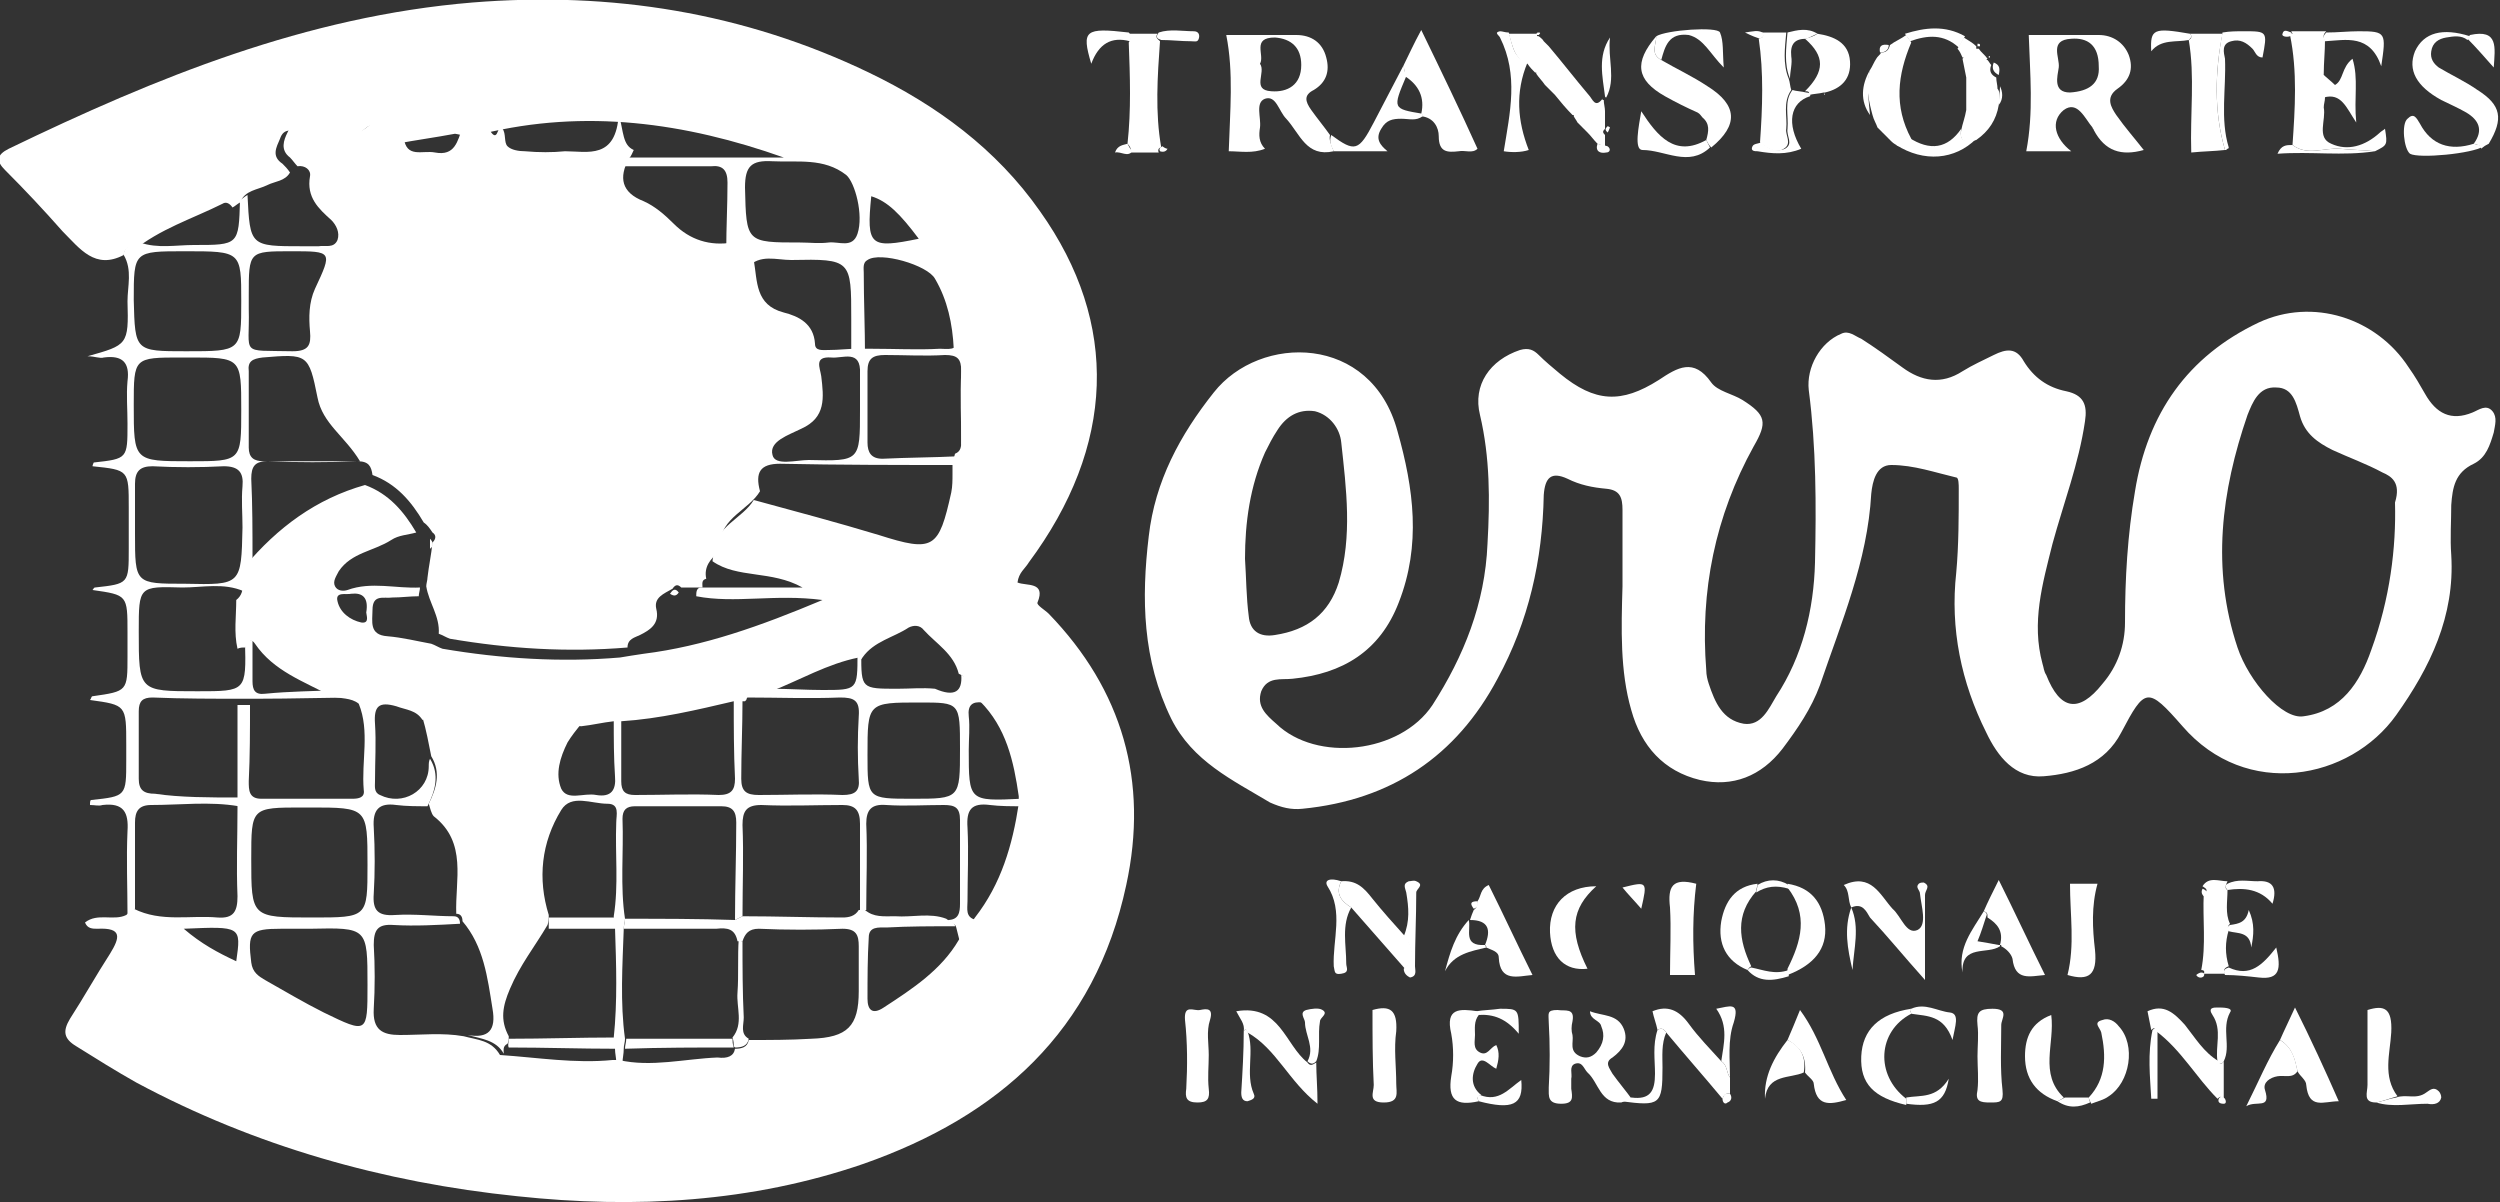 <svg xmlns="http://www.w3.org/2000/svg" xmlns:xlink="http://www.w3.org/1999/xlink" version="1.1" id="Capa_1" x="0px" y="0px" viewBox="0 0 200 96.2" style="enable-background:new 0 0 200 96.2;" xml:space="preserve"><rect x="0" y="0" width="200" height="96.2" fill="#333333" stroke="none"/> <style type="text/css"> .st0{fill:#FFFFFF;} </style> <g> <path class="st0" d="M9.9,20.4c-2.3,1.2-3.5-0.5-4.9-1.9c-1.5-1.7-3-3.3-4.6-4.9c-0.7-0.7-0.7-1.2,0.3-1.7 C12.5,6.2,24.5,1.3,37.8,0.2C48.9-0.7,59.5,1,69.5,5.8c5.4,2.6,10.2,6.1,13.7,11.1c6.4,9,6,18.8-0.9,28.1c-0.3,0.5-0.8,0.8-0.9,1.6 c0.7,0.3,2.3-0.1,1.6,1.6c-0.1,0.2,0.6,0.6,0.9,0.9c5.9,6.1,8,13.4,6.2,21.7c-2.5,11.7-10.2,18.5-21,22.3c-9,3.1-18.3,3.6-27.7,2.6 c-10.7-1.1-21-4-30.5-9.1c-1.6-0.9-3.2-1.9-4.8-2.9c-1-0.6-1.1-1.2-0.5-2.2c1.1-1.7,2.1-3.5,3.2-5.2c0.8-1.3,1-2.1-1-2 c-0.4,0-0.8,0-1-0.5c1-0.8,2.3-0.1,3.3-0.6c0.2-0.2,0.4-0.3,0.6-0.5c2.2,1.1,4.5,0.5,6.7,0.7c1.3,0.1,1.6-0.5,1.6-1.7 c-0.1-2.4,0-4.7,0-7.1c0-0.2,0-0.5,0-0.7c0-2.5,0-5,0-7.5c0.3,0,0.7,0,1,0c0,2,0,4.1-0.1,6.1c0,0.7,0,1.4,1,1.4c2.4,0,4.8,0,7.3,0 c0.5,0,1-0.1,0.9-0.7c-0.2-2.3,0.5-4.7-0.4-6.9c-0.6-0.5-1.5-0.4-2.2-0.6c-2.2-1.2-4.6-2-6.1-4.2c-0.4-0.6-0.6,0.1-0.8,0.3 c-0.2,0-0.4,0-0.6,0.1c-0.3-1.3-0.1-2.6-0.1-3.9c0.9-0.7,0.3-1.8,0.7-2.7c2.6-3.1,5.7-5.4,9.6-6.5c1.9,0.7,3.1,2.1,4.1,3.8 c-0.7,0.2-1.4,0.2-2,0.6c-1.4,0.9-3.2,1-4.2,2.5c-0.2,0.4-0.5,0.8-0.3,1.2c0.2,0.4,0.7,0.4,1,0.3c1.9-0.7,3.9-0.1,5.8-0.2 c0,0.2-0.1,0.5-0.1,0.7c-0.7,0-1.4,0.1-2.1,0.1c-0.7,0.1-1.6-0.3-1.6,1c0,0.9-0.3,2,1.2,2.1c1.2,0.1,2.4,0.4,3.5,0.6 c0.3,0.1,0.6,0.3,0.9,0.4c4.7,0.8,9.5,1.1,14.2,0.7c0.6-0.1,1.2-0.2,1.9-0.3c4.8-0.6,9.3-2.2,14.3-4.3c-3.8-0.5-7,0.3-10.1-0.3 c0-0.3,0-0.6,0.3-0.7c2.6,0,5.2,0,8.2,0c-2.5-1.4-5.2-0.7-7.2-2.1c0-0.2,0.1-0.5,0.1-0.7c0.1-2.1,2.3-2.7,3.2-4.2 c3.3,0.9,6.7,1.8,10,2.8c4.4,1.4,4.8,1.1,5.8-3.4c0.1-0.5,0.1-1,0.1-1.5c0-0.2,0-0.5,0-0.7c0.1-0.3,0.1-0.6,0.2-0.9 c0.5-0.2,0.5-0.6,0.5-1.1c0-2.1,0-4.2,0-6.2c0-0.5,0-0.9-0.6-1.1c-0.1-2-0.5-3.9-1.5-5.6c-0.6-1.1-4.4-2.2-5.4-1.5 c-0.4,0.2-0.3,0.7-0.3,1c0,2.2,0.1,4.5,0.1,6.7c-0.4,0-0.7,0-1.1,0c0-1,0-2,0-3c0-4.7,0-4.8-4.8-4.7c-1.2,0-2.5-0.5-3.5,0.6 c-1.2,0.3-0.6-1.6-1.7-1.4c0-1.8,0.1-3.6,0.1-5.4c0-1-0.4-1.4-1.3-1.3c-2.4,0-4.7,0-7.1,0c0.1-0.2,0.2-0.5,0.4-0.7 c4.2,0,8.3,0,12.5,0c-7.9-2.8-15.9-3.9-24.1-1.9c-0.7,0.5-1.5,0.1-2.2,0c-1.6,0.3-3.1,0.5-4.7,0.8c-0.8-0.5-1.2-2.3-2.5-1.2 c-1.7,1.5-3.3,1.2-5.1,0.4c-0.7-0.3-1.4-0.5-1.7,0.4c-0.3,0.7-0.7,1.4,0.2,2c0.2,0.2,0.4,0.4,0.6,0.7c-0.4,0.7-1.2,0.7-1.8,1 c-0.8,0.4-1.8,0.4-2.2,1.4c-0.2,0.1-0.4,0.3-0.6,0.4c-0.2-0.3-0.5-0.5-0.8-0.3c-2.4,1.2-5,2-7.2,3.8C10.7,19.6,10,19.6,9.9,20.4z M58.8,83.9c0.5,0,1-0.1,1.1-0.7c1.7,0,3.3,0,5-0.1c2.9-0.1,3.8-1,3.8-3.8c0-1.2,0-2.4,0-3.6c0-0.9-0.2-1.4-1.3-1.4 c-2.2,0.1-4.5,0.1-6.7,0c-0.8,0-1.1,0.4-1.3,1c-0.1,0-0.3,0-0.4,0c-0.2-1-0.8-1.1-1.7-1c-2.5,0-4.9,0-7.4,0c0-0.3,0.1-0.5,0.1-0.8 c2.9,0,5.9,0,8.8,0.1c0.2-0.1,0.4-0.2,0.6-0.3c2.7,0,5.4,0.1,8,0.1c0.5,0,1-0.1,1.3-0.6c0.2,0,0.4,0,0.5,0c0.7,0.6,1.5,0.5,2.4,0.5 c1.4,0.1,2.8-0.3,4.1,0.2c0.2,0.2,0.7,0.2,0.7,0.6c-1.8,0-3.7,0-5.5,0.1c-0.6,0-1.4-0.1-1.4,0.8c-0.1,1.6-0.1,3.3-0.1,4.9 c0,0.9,0.4,1.3,1.3,0.7c2.3-1.5,4.6-3,6-5.4c0.4-0.6,0.9-1.2,1.3-1.8c2.1-2.7,3-5.8,3.5-9.1c0-0.2,0-0.4,0-0.6 c-0.4-2.8-1-5.5-3.1-7.6c-0.8-0.5-0.7-1.8-1.7-2.2c-0.4-1.6-1.8-2.4-2.8-3.5c-0.3-0.4-0.8-0.4-1.2-0.2c-1.2,0.8-2.8,1.1-3.7,2.4 c-0.1,0.2-0.2,0.2-0.3,0c-2.5,0.5-4.7,1.8-7,2.7c-0.6,0.5-1.7-0.4-2,0.7l-0.1,0.1h-0.2c-0.2,0-0.5,0-0.7,0c-3,0.7-5.9,1.4-9,1.6 c-0.2,0-0.4,0-0.6,0c-0.9,0.1-1.7,0.3-2.6,0.4c-3.6-0.3-7.3-0.6-10.9-0.9c-0.6-0.1-1.3-0.1-1.8,0.4c-0.5-0.8-1.3-0.8-2.1-1.1 c-1.4-0.4-1.8,0-1.7,1.4c0.1,1.5,0,3,0,4.6c0,0.4-0.1,0.9,0.4,1.1c1.8,0.9,3.9-0.3,3.9-2.3c0-0.2,0-0.4,0.1-0.6 c0.8,1.3,0.4,2.6-0.2,3.8c-0.8,0-1.7,0-2.5-0.1c-1.4-0.2-1.9,0.4-1.8,1.8c0.1,1.8,0.1,3.6,0,5.3c-0.1,1.3,0.3,1.8,1.7,1.7 c1.6-0.1,3.2,0.1,4.7,0.1c0.4,0,0.5,0.3,0.5,0.6C35,74,33.2,74.1,31.5,74c-1.3-0.1-1.6,0.4-1.6,1.6c0.1,1.7,0.1,3.4,0,5.1 c-0.1,1.7,0.7,2.1,2.1,2.1c1.7,0,3.4-0.2,5.1,0.1c1.1,0.3,2.2,0.3,2.9,1.5c3,0.2,6,0.7,9,0.4c0.2,0,0.3,0,0.5,0 c2.6,0.6,5.3-0.1,7.9-0.2C58.2,84.7,58.7,84.5,58.8,83.9z M24.8,64.6c-0.2,0-0.4,0-0.6,0c-4.1,0-4.1,0-4.1,4.1c0,4.7,0,4.7,4.9,4.7 c4.4,0,4.4,0,4.4-4.2C29.4,64.6,29.4,64.6,24.8,64.6z M24.8,74.3c-0.8,0-1.5,0-2.3,0c-2.5,0-2.7,0.3-2.4,2.7 c0.1,0.8,0.6,1.1,1.1,1.4c1.6,0.9,3.1,1.8,4.7,2.6c3.5,1.7,3.5,1.7,3.5-2.2C29.4,74.2,29.4,74.2,24.8,74.3z M64,19.4 c0.8,0,1.5,0.1,2.3,0s1.9,0.5,2.3-0.7c0.5-1.5-0.2-4.1-0.9-4.7c-1.8-1.4-3.9-1-5.9-1.1c-1.7-0.1-2.2,0.4-2.2,2.1 C59.7,19.4,59.7,19.4,64,19.4z M73.5,19.1c-1.5-2-2.5-3-3.8-3.4C69.3,19.7,69.6,19.9,73.5,19.1z M14.7,74.3 c1.4,1.2,2.7,1.9,4.2,2.6C19.3,74.1,19.3,74.1,14.7,74.3z M29.3,49c0.2-1.2-0.3-1.6-1.2-1.5c-0.4,0.1-1.3-0.2-1.1,0.6 c0.2,0.9,1,1.5,1.9,1.7C29.6,49.9,29.3,49.2,29.3,49z"></path> <path class="st0" d="M129.8,46.9c0-2,0-4.1,0-6.1c0-1-0.2-1.6-1.3-1.7c-1.1-0.1-2.1-0.3-3.1-0.8c-1.3-0.6-1.8-0.1-1.9,1.3 c-0.1,5.2-1.2,10.1-3.7,14.7c-3.3,6.2-8.5,9.7-15.6,10.4c-0.9,0.1-1.7-0.1-2.6-0.5c-3-1.8-6.2-3.3-7.9-6.7 c-2.3-4.7-2.4-9.6-1.8-14.6c0.5-4.4,2.5-8.1,5.2-11.5c3.7-4.7,12.6-4.7,14.7,3.1c1.3,4.6,1.9,9.1,0.1,13.7 c-1.5,3.9-4.5,5.7-8.5,6.1c-0.9,0.1-2-0.2-2.5,1c-0.4,1.2,0.4,1.9,1.2,2.6c3.2,3.1,9.9,2.4,12.5-1.5c2.5-3.9,4.2-8.1,4.4-12.9 c0.2-3.5,0.2-6.9-0.6-10.3c-0.6-2.4,0.8-4.4,3.2-5.2c0.7-0.2,1.1,0,1.5,0.4c0.5,0.5,1.1,1,1.7,1.5c2.8,2.3,4.9,2.4,7.9,0.5 c1.5-1,2.8-1.8,4.2,0.2c0.5,0.7,1.7,0.9,2.5,1.4c1.9,1.2,2,1.8,0.9,3.7c-3.1,5.6-4.3,11.6-3.8,17.9c0,0.4,0.1,0.8,0.2,1.1 c0.5,1.5,1.1,2.9,2.8,3.2c1.4,0.2,2-1.2,2.6-2.2c2.1-3.2,3-6.9,3.1-10.7c0.1-4.6,0.1-9.2-0.5-13.8c-0.2-1.8,0.9-3.8,2.6-4.5 c0.6-0.3,1.1,0.2,1.6,0.4c1.1,0.7,2.2,1.5,3.3,2.3c1.5,1.1,3.1,1.4,4.8,0.3c0.8-0.5,1.7-0.9,2.5-1.3c1-0.5,1.8-0.6,2.4,0.5 c0.8,1.3,1.9,2.1,3.4,2.4c1.4,0.3,1.7,1.1,1.5,2.4c-0.5,3.4-1.7,6.5-2.6,9.8c-0.8,3.2-1.7,6.3-0.8,9.6c0.1,0.3,0.1,0.6,0.3,0.9 c1.1,2.8,2.6,3.1,4.5,0.7c1.2-1.4,1.8-3.1,1.8-4.9c0-3.5,0.2-7,0.8-10.5c1-6.2,4.2-10.8,9.9-13.5c4.3-2,9.4-0.4,12,3.6 c0.5,0.7,0.9,1.4,1.3,2.1c0.9,1.6,2.1,2.2,3.8,1.5c0.5-0.2,1.1-0.7,1.6-0.1c0.4,0.5,0.2,1.1,0.1,1.7c-0.3,1-0.6,2-1.6,2.5 c-1.5,0.7-1.7,1.9-1.8,3.3c0,1.3-0.1,2.7,0,4c0.3,4.9-1.7,9-4.4,12.8c-3.7,5.2-12,6.8-17.1,0.9c-2.8-3.2-3-3.1-4.9,0.5 c-1.3,2.5-3.7,3.3-6.2,3.5c-2.3,0.2-3.7-1.6-4.6-3.5c-2-4-2.9-8.3-2.4-12.8c0.2-2.2,0.2-4.5,0.2-6.7c0-0.3,0-0.9-0.2-0.9 c-1.7-0.4-3.4-1-5.2-1c-1.2,0-1.5,1.3-1.6,2.3c-0.3,5.4-2.4,10.3-4.1,15.3c-0.7,1.9-1.8,3.5-3,5.1c-1.7,2.2-4,3.1-6.6,2.5 c-2.9-0.7-4.7-2.7-5.5-5.6C129.6,53.7,129.7,50.3,129.8,46.9z M191.6,40.2c0.5-1.6-0.3-2.1-1-2.4c-1.3-0.7-2.7-1.2-4-1.8 c-1.2-0.6-2.2-1.3-2.6-2.7c-0.3-1.1-0.6-2.3-1.9-2.3c-1.4-0.1-1.9,1.2-2.3,2.2c-2.1,6.1-2.9,12.3-0.8,18.6c0.9,2.7,3.6,5.8,5.3,5.5 c3-0.4,4.5-2.7,5.4-5.3C191.2,47.9,191.7,43.8,191.6,40.2z M99.6,44.7c0.1,1.5,0.1,3.1,0.3,4.6c0.1,1.2,0.9,1.7,2.1,1.5 c2.6-0.4,4.3-1.7,5.1-4.2c1.1-3.7,0.6-7.5,0.2-11.2c-0.1-1.1-0.9-2.2-2.1-2.5c-1.3-0.2-2.3,0.4-3,1.5c-0.4,0.6-0.7,1.2-1,1.8 C100,38.9,99.6,41.8,99.6,44.7z"></path> <path class="st0" d="M19.1,63.8c0,0.2,0,0.5,0,0.7c-2.3-0.4-4.7-0.1-7-0.1c-1,0-1.3,0.5-1.3,1.4c0,2.3,0,4.6,0,6.9 c-0.2,0.2-0.4,0.3-0.6,0.5c0-2.2-0.1-4.5,0-6.7c0.1-1.5-0.3-2.3-2-2.1c-0.3,0.1-0.6,0-1,0c0-0.2,0-0.4,0.1-0.4 c2.8-0.3,2.8-0.3,2.8-3.2c0-0.4,0-0.8,0-1.2c0-3.2,0-3.2-2.9-3.6c0.1-0.1,0.1-0.3,0.2-0.3c2.8-0.4,2.8-0.4,2.8-3.2 c0-0.6,0-1.3,0-1.9c0-3,0-3-2.8-3.4C7.5,47.1,7.5,47,7.6,47c2.7-0.3,2.7-0.3,2.7-3.1c0-1.1,0-2.2,0-3.3c0-3,0-3-2.9-3.3 c0-0.1,0.1-0.3,0.1-0.3c2.7-0.3,2.7-0.3,2.7-3.1c0-1.2-0.1-2.3,0-3.4c0.2-1.5-0.4-2.1-1.9-1.9C8,28.7,7.6,28.5,7,28.5 c3.2-0.9,3.3-0.9,3.2-4.4c0-1.2,0.4-2.5-0.3-3.7c0-0.8,0.7-0.8,1.3-1c1.4,0.5,2.9,0.2,4.3,0.2c3.6,0,3.6,0,3.7-3.6 c0.2-0.1,0.4-0.3,0.6-0.4c0.2,4.1,0.2,4.1,4.4,4.1c0.4,0,0.9,0,1.3,0c0.5-0.1,1.2,0.2,1.5-0.5c0.2-0.6-0.1-1.2-0.5-1.6 c-1-0.9-2-1.8-1.7-3.5c0.1-0.5-0.4-0.9-1-0.8c-0.2-0.2-0.4-0.5-0.6-0.7c-0.8-0.6-0.5-1.4-0.2-2c0.4-0.9,1-0.8,1.7-0.4 c1.8,0.9,3.4,1.2,5.1-0.4c1.3-1.1,1.7,0.7,2.5,1.2c0.2,1.7,1.5,1,2.5,1.2c1.6,0.3,1.8-0.9,2.2-2c0.7,0.1,1.5,0.5,2.2,0 c0,0.1,0,0.3,0.1,0.4c0.6,0.8,0.5-0.9,0.9-0.3c0.3,0.4,0.1,1.1,0.4,1.4c0.3,0.3,0.9,0.4,1.4,0.4c1.1,0.1,2.2,0.1,3.2,0 c1.8,0,4.1,0.7,4.3-3c0.4,1.5,0.3,2.5,1.2,2.9c-0.1,0.2-0.2,0.5-0.4,0.7c-0.8,1.5-0.6,2.7,1.2,3.4c0.9,0.4,1.7,1.1,2.4,1.8 c1.3,1.3,2.9,1.8,4.7,1.5c1.1-0.2,0.6,1.7,1.7,1.4c0.3,1.7,0.1,3.6,2.4,4.2c1.2,0.3,2.4,0.9,2.5,2.5c0,0.6,0.6,0.5,1.1,0.5 c0.8,0,1.5-0.1,2.3-0.1c0.4,0,0.7,0,1.1,0c1.9,0,3.7,0.1,5.5,0c0.6,0,1.3,0.2,1.6-0.7c0.5,0.2,0.6,0.6,0.6,1.1c0,2.1,0,4.2,0,6.2 c0,0.5,0,0.9-0.5,1.1c0-2-0.1-3.9,0-5.9c0-1-0.3-1.3-1.3-1.3c-1.6,0.1-3.2,0-4.8,0c-1,0-1.4,0.3-1.4,1.3c0,1.9,0,3.8,0,5.7 c0,0.8,0.3,1.3,1.2,1.3c2-0.1,4.1-0.1,6.1-0.2c0,0.2,0,0.5,0,0.7c-4.8,0-9.5,0-14.3-0.1c-1.6,0-2,0.7-1.6,2.2 c-0.9,1.5-3.1,2.1-3.2,4.2c0,0.2-0.1,0.5-0.1,0.7c-0.7,0.5-1.2,1.2-1,2.1c-0.4,0.1-0.3,0.4-0.3,0.7c-0.6,0-1.1,0-1.7,0 c-0.3-0.3-0.5-0.2-0.7,0.1c-0.7,0.4-1.5,0.7-1.3,1.6c0.3,1.2-0.5,1.7-1.3,2.1c-0.4,0.2-1,0.3-1,1c-4.8,0.4-9.5,0.1-14.2-0.7 c-0.3-0.1-0.6-0.3-0.9-0.4c0.1-1.4-0.8-2.5-1-3.8c0-0.2,0.1-0.5,0.1-0.7c0.1-0.9,0.3-1.8,0.4-2.8c0.3-0.3,0.3-0.6,0-0.8 c-0.2-0.3-0.4-0.6-0.7-0.8c-1-1.7-2.2-3.1-4.1-3.8c-0.1-0.7-0.3-1.1-1.2-1.1c-2.4,0.1-4.8,0.1-7.2,0c-1,0-1.3,0.4-1.3,1.4 c0.1,2.1,0.1,4.2,0.1,6.3c-0.4,0.8,0.2,2-0.7,2.7c-1.6-0.7-3.3-0.3-4.9-0.3c-3.5-0.1-3.5-0.1-3.5,3.5c0,4.8,0,4.8,4.7,4.8 c3.9,0,3.9,0,3.8-4c0.2,0,0.4,0,0.6-0.1c0,1.1,0,2.2,0,3.3c0,0.7,0.2,1.1,1,1c2-0.2,3.9-0.2,5.9-0.3c0.7,0.2,1.6,0.1,2.2,0.6 c-2.9,0-5.9,0.1-8.8,0.1c-0.3,0-0.7,0-1,0c-2.4,0-4.9,0-7.3-0.1c-0.8,0-1.1,0.3-1.1,1.1c0,1.8,0,3.6,0,5.4c0,0.9,0.4,1.2,1.3,1.2 C14.4,63.8,16.8,63.8,19.1,63.8z M19.4,42.2c0-1.1-0.1-2.2,0-3.3c0.1-1.1-0.3-1.6-1.5-1.6c-1.9,0.1-3.8,0.1-5.7,0 c-1,0-1.4,0.4-1.4,1.4c0,1.3,0,2.7,0,4c0,4,0,4,4,4C19.3,46.8,19.3,46.8,19.4,42.2z M19.3,32.8c0-4.2,0-4.2-4.2-4.2 c-0.2,0-0.4,0-0.6,0c-3.8,0-3.8,0-3.8,3.8c0,4.5,0,4.5,4.5,4.5C19.3,36.9,19.3,36.9,19.3,32.8z M14.9,28.1c4.4,0,4.4,0,4.4-4 s0-4-4.5-4c-4.1,0-4.1,0-4.1,3.9C10.8,28.1,10.8,28.1,14.9,28.1z M28.8,36.9c-1.2-2-3-3-3.4-5.1c-0.7-3.5-0.8-3.5-4.4-3.2 c-0.8,0.1-1.2,0.3-1.1,1.1c0,2,0,4.1,0,6.1c0,0.8,0.4,1.1,1.2,1.1C23.5,36.9,26,36.9,28.8,36.9z M23.3,20.1c-3.4,0-3.4,0-3.4,3.5 c0,0.4,0,0.8,0,1.1c0.1,3.8-0.8,3.3,3.5,3.4c1.3,0,1.5-0.5,1.4-1.6s-0.1-2.3,0.4-3.4C26.6,20.1,26.6,20.1,23.3,20.1z M68.8,32.8 c0-1,0-1.9,0-2.9c0.1-2-1.4-1.2-2.3-1.3c-1.4-0.1-0.9,0.8-0.8,1.5c0.2,1.7,0.4,3.3-1.6,4.2c-1,0.5-2.6,1-2.3,2.1 c0.2,0.9,1.9,0.4,2.9,0.4C68.8,36.9,68.8,36.9,68.8,32.8z"></path> <path class="st0" d="M165.7,12.1c-1.3,0-2.5,0-3.6,0c0.6-3.1,0.3-6.2,0.2-9.3c1.8,0,3.7,0,5.6,0c1.1,0,2,0.6,2.4,1.6 c0.4,1.1,0.1,2-0.9,2.7s-0.5,1.5-0.1,2.1c0.7,1,1.5,1.9,2.2,2.8c-1.8,0.5-3.1,0.1-4-1.6c0-0.1-0.1-0.1-0.1-0.2 c-0.6-0.7-1.2-2.2-2.3-1.4C164,9.7,164.4,11.1,165.7,12.1z M167.9,5.3c0-1.7-0.9-2.3-2.2-2.2c-1.8,0.1-0.9,1.5-1,2.3 c-0.1,0.7-0.5,2,0.9,2C167.1,7.3,168,6.7,167.9,5.3z"></path> <path class="st0" d="M106.7,12.1c-2.2,0.5-2.7-1.4-3.8-2.6c-0.6-0.6-0.8-1.9-1.7-1.6c-0.8,0.3-0.3,1.5-0.4,2.3 c-0.1,0.6-0.1,1.2,0.4,1.7c-1,0.4-2,0.2-2.9,0.2c0.1-3.2,0.4-6.3-0.2-9.3c1.7,0,3.7,0,5.6,0c1.2,0,2.1,0.6,2.4,1.8 c0.3,1.1,0,2-1,2.6c-0.8,0.4-0.7,0.9-0.2,1.6c0.5,0.7,1,1.3,1.5,2C106.3,11.2,106.5,11.6,106.7,12.1z M100.8,5.1 c0.5,0.7-0.7,2.1,0.9,2.2c1.3,0.1,2.4-0.5,2.4-2.1c0-1.4-0.8-2.1-2.1-2.2C100.1,3,101.2,4.4,100.8,5.1z"></path> <path class="st0" d="M129.7,88.2c-1.7,0.1-1.8-1.6-2.7-2.4c-0.3-0.3-0.4-0.9-1-0.7c-0.5,0.2-0.2,0.8-0.3,1.2c0,0.2,0,0.5,0,0.8 c0.1,0.7,0.2,1.2-0.8,1.2c-1.1,0-1-0.6-1-1.3c0.1-1.7,0.1-3.5,0-5.2c0-0.7-0.2-1,0.7-1c0.6,0.1,1.4-0.2,1.2,0.9 c-0.1,0.4-0.1,0.8,0,1.1c0.1,0.6-0.3,1.3,0.6,1.7c0.5,0.2,0.9,0.1,1.3-0.3c0.6-0.7,0.7-1.4,0.4-2.1c-0.1-0.5-0.9-0.5-0.9-1.2 c1,0.4,2.2,0.2,2.7,1.4c0.4,1-0.1,1.7-0.9,2.3c-0.7,0.4-0.2,0.9,0,1.3c0.5,0.7,1.1,1.4,1.6,2.1C130.3,87.9,130,88.1,129.7,88.2z"></path> <path class="st0" d="M127.8,11.5c-0.3-0.3-0.5-0.6-0.8-0.9l0,0c-0.1-0.1-0.3-0.3-0.4-0.4l0,0c-0.1-0.1-0.2-0.2-0.4-0.4l0,0 c-0.1-0.2-0.2-0.3-0.3-0.5V9.2h-0.1c-0.5-0.5-1-1.1-1.4-1.6l0,0c-0.1-0.1-0.2-0.2-0.4-0.4l0,0c-0.1-0.1-0.3-0.3-0.4-0.4l0,0 c-0.2-0.3-0.5-0.6-0.7-0.9V5.8h-0.1c-0.2-0.2-0.4-0.4-0.6-0.7c-1.1-0.4-1.2-1.5-1.5-2.4c0.8,0,1.6,0,2.3,0c-0.1,0.2,0,0.2,0.1,0.2 c0.1,0.1,0.3,0.2,0.4,0.4l0,0c0.1,0.1,0.3,0.3,0.4,0.4l0,0c1.1,1.3,2.1,2.6,3.2,3.9c0.3,0.3,0.5,1.1,1.1,0.3V8h0.1 c0,0.3,0.1,0.6,0.1,0.9V9c0,0.4,0,0.9,0,1.3c-0.2,0.2-0.2,0.3,0,0.5c0,0.4,0,0.8,0,1.1C128.3,11.6,128,11.6,127.8,11.5z"></path> <path class="st0" d="M183.4,11.6c0.2-2.9,0.4-5.9-0.2-8.8l0.2-0.1l-0.1-0.2c0.9,0,1.8,0,2.8,0c-0.2,0.2-0.3,0.4-0.1,0.7 c0,0.9-0.1,1.8-0.1,2.7c-0.2,0.6,0,1.3,0.1,1.9c0,0.3-0.1,0.5-0.1,0.8c0.2,1-0.6,2.4,0.6,2.9c1.3,0.6,2.7,0.2,3.9-0.9 c0.1-0.1,0.3-0.2,0.4-0.3c0.2,1.3,0.2,1.3-0.8,1.8c-0.9-0.1-1.9-0.1-2.8-0.2C185.9,11.8,184.6,12.5,183.4,11.6z"></path> <path class="st0" d="M197.9,11.5c0.8-1.1,0.4-1.9-0.6-2.5c-0.7-0.4-1.4-0.7-2-1c-2-1.1-2.7-2.4-2.1-3.9c0.7-1.5,2.2-1.9,4.4-1.2 c-0.1,0.1-0.1,0.2-0.2,0.3c-0.5-0.4-1.1-0.3-1.7-0.2c-0.6,0.1-1.1,0.4-1.2,1.1c-0.1,0.6,0.2,1,0.6,1.3c1,0.6,2.1,1.1,3.1,1.8 c1.9,1.2,2.1,2.3,0.9,4.3l0,0c-0.2,0.1-0.4,0.2-0.6,0.4C198.5,11.6,198.2,11.6,197.9,11.5z"></path> <path class="st0" d="M148.1,72.6c-0.3-0.6-0.1-1.3-0.6-1.8c2.2-1,2.9,0.8,3.9,1.9c0.7,0.6,1.1,2.1,2,1.7c0.8-0.4,0.3-1.9,0.2-2.9 c0-0.3-0.4-0.5-0.1-0.8c0.1-0.1,0.3-0.1,0.4-0.1c0.6,0.3,0.1,0.6,0.1,1c0,2.1,0,4.2,0,6.8c-1.7-1.9-3-3.5-4.4-5 C149.3,72.9,149,72.2,148.1,72.6L148.1,72.6z"></path> <path class="st0" d="M112.3,5.2c0.4-0.8,0.8-1.7,1.4-2.8c1.6,3.3,3.1,6.4,4.5,9.5c-0.4,0.4-1,0.1-1.5,0.2c-0.9,0.1-1.6,0.1-1.6-1.2 c0-0.7-0.4-1.5-1.4-1.6l0.1-0.1l-0.1-0.1c0.3-1.3-0.2-2.3-1.3-3C112.4,5.8,112.3,5.5,112.3,5.2z"></path> <path class="st0" d="M136.5,11.2c0.2-0.7,0.3-1.3-0.3-1.8l0,0c-0.1-0.1-0.2-0.3-0.4-0.4l0,0c-0.9-0.4-1.7-0.8-2.6-1.3 c-2.3-1.3-2.5-2.7-0.7-4.8c0,0.7-0.5,1.4,0.4,1.9c1.2,0.7,2.5,1.3,3.7,2.1c2.4,1.5,2.5,3.1,0.3,4.9 C136.7,11.6,136.6,11.4,136.5,11.2z"></path> <path class="st0" d="M90.2,11.5c0.3-2.7,0.2-5.4,0.1-8.1c0.2-0.3,0.1-0.5-0.1-0.7c0.8,0,1.6,0,2.4,0c-0.2,0.3,0,0.4,0.2,0.6 c-0.2,2.8-0.4,5.7,0.1,8.5c-0.2,0-0.3,0.2-0.2,0.4c-0.7,0-1.5,0-2.2,0C90.5,11.9,90.4,11.7,90.2,11.5z"></path> <path class="st0" d="M178,12c-0.9,0.1-1.7,0.1-2.7,0.2c-0.1-3.1,0.3-6.1-0.2-9c0.2-0.1,0.3-0.3,0.1-0.5c0.9,0,1.7,0,2.6,0 C177.2,5.7,177.1,8.9,178,12z"></path> <path class="st0" d="M149.6,5.6c0.2-0.3,0.3-0.6,0.5-0.9l0,0c0.1-0.2,0.3-0.3,0.4-0.5c0.4,0,0.6-0.2,0.7-0.6 c0.4-0.3,0.9-0.5,1.3-0.8c0.1,0.2,0.3,0.4,0.4,0.6c-1.1,2.6-1.4,5.1,0,7.7c0,0.8-0.6,0.4-1,0.6c-0.2-0.1-0.4-0.2-0.6-0.4l0,0 c-0.4-0.4-0.7-0.7-1.1-1.1l0,0c-0.1-0.3-0.3-0.6-0.4-1C149.5,8.1,149.2,6.8,149.6,5.6z"></path> <path class="st0" d="M140.8,11.4c0.2-2.8,0.3-5.6-0.1-8.3c0.3-0.1,0.5-0.2,0.2-0.5c0.7,0,1.3,0,2,0c-0.1,1.2-0.3,2.5,0.2,3.7 c0.1,0.3,0.1,0.6,0.2,0.9c-0.7,1-0.3,2.1-0.4,3.1c-0.1,0.5,0.5,1.2-0.2,1.6C142.1,12.3,141.4,11.9,140.8,11.4z"></path> <path class="st0" d="M165.4,78c0.6-2.4,0.2-4.8,0.2-7.3c0.7,0,1.4,0,2.2,0c-0.5,1.8-0.4,3.6-0.2,5.3C167.8,78,167.1,78.5,165.4,78z "></path> <path class="st0" d="M159.9,8.4c-0.2,1.2-0.8,2.1-1.8,2.8c-0.7,0.2-1.4,0.3-1.2-0.8c0.1-0.5,0.3-1,0.4-1.6h0.1h-0.1 c0-0.9,0-1.7,0-2.6h0.1h-0.1c-0.1-0.5-0.2-1-0.3-1.5l0.1-0.1H157c-0.1-0.2-0.2-0.5-0.4-0.7c0.2-0.3,0.3-0.6,0.5-0.9 c0.3,0.2,0.7,0.4,1,0.7v0.2h0.2c0.2,0.3,0.5,0.5,0.7,0.8l-0.1,0.1h0.1c0.1,0.1,0.2,0.3,0.3,0.4c-0.2,0.5,0,0.8,0.4,1 c0,0.3,0.1,0.6,0.1,0.9C160,7.3,160,7.8,159.9,8.4z"></path> <path class="st0" d="M118.2,72.1c0.3-0.4,0.2-1,0.9-1.3c1.2,2.4,2.3,4.8,3.5,7.2c-1.2,0.1-2.6,0.6-2.7-1.4c0-0.5-0.6-0.6-1-0.8 v-0.1l-0.1-0.1c0.5-1.2,0.3-2-1.2-2l0,0c0.1-0.3,0.2-0.6,0.3-0.8C118.2,72.6,118.2,72.3,118.2,72.1z"></path> <path class="st0" d="M118.3,88.1c-1.8,0.4-2.5-0.1-2.2-2c0.2-1.1,0.2-2.3,0-3.4c-0.5-2.1,0.7-2,2.1-1.8c0,0-0.1,0.1,0,0.1 c0,0.1,0.1,0.1,0.1,0.2c-0.4,0.5-0.3,1.1-0.3,1.6s-0.2,1.1,0.4,1.4c0.6,0.3,0.8-0.4,1.3-0.6c0.3,0.6,0.2,1.2,0,1.9 c-0.5-0.2-1.1-1.1-1.5-0.4c-0.5,0.8-0.6,1.8,0.3,2.5C118.1,87.7,118.2,87.9,118.3,88.1z"></path> <path class="st0" d="M99.5,82.5c0.1-0.6-0.3-1-0.6-1.6c3.5-0.6,3.9,2.7,5.7,4.1c0.2,0.3,0.4,0.2,0.7,0c0,1,0.1,2,0.1,3.3 c-2.3-1.8-3.3-4.4-5.6-5.7C99.7,82.3,99.6,82.3,99.5,82.5z"></path> <path class="st0" d="M135.6,78c-0.6,0-1.3,0-2,0c0-1.8,0.1-3.7,0-5.4c-0.2-1.7,0.2-2.4,2.1-1.9C135.4,73.1,135.4,75.5,135.6,78z"></path> <path class="st0" d="M177.9,84.9c0,1,0,2,0,3c-0.2-0.2-0.3-0.2-0.5,0c-1.7-1.7-2.9-3.9-4.9-5.4c-0.1-0.3-0.2-0.3-0.4-0.1 c-0.1-0.5-0.2-1-0.3-1.5c1.3-0.6,2.1,0.1,3,1.1c0.8,1,1.5,2.2,2.7,2.9C177.6,85.2,177.8,85.1,177.9,84.9z"></path> <path class="st0" d="M182.4,83.2c0.3-0.7,0.7-1.5,1.2-2.6c1.3,2.6,2.4,5,3.5,7.5c-1.2,0-2.4,0.7-2.6-1.3c0-0.4-0.5-0.7-0.7-1.1 C183.6,84.8,183.4,83.8,182.4,83.2z"></path> <path class="st0" d="M158.2,84.5c0-0.8,0.1-1.7,0-2.5c-0.1-1,0.1-1.3,1.2-1.3c1.4,0,0.7,0.8,0.7,1.3c0,1.7-0.1,3.5,0.1,5.2 c0.1,1-0.2,1-1,1s-1.2-0.1-1-1C158.3,86.3,158.2,85.4,158.2,84.5L158.2,84.5z"></path> <path class="st0" d="M143,83.2c0.3-0.7,0.6-1.4,1-2.4c1.7,2.3,2.2,4.9,3.7,7.2c-1.4,0.4-2.4,0.5-2.6-1.3c0-0.3-0.5-0.6-0.7-0.9 C144.5,84.6,144.1,83.8,143,83.2z"></path> <path class="st0" d="M158.7,72.9c0.3-0.7,0.7-1.5,1.2-2.5c1.3,2.6,2.4,5,3.7,7.6c-1.2,0.1-2.4,0.5-2.6-1.3c-0.1-0.4-0.5-0.8-0.9-1 v-0.1H160c0.3-1.1-0.2-1.7-1-2.2C159,73.1,159,73,158.7,72.9z"></path> <path class="st0" d="M137.8,87.9c-1.5-1.8-3-3.5-4.5-5.3c-0.2-0.3-0.4-0.4-0.7-0.2c-0.1-0.5-0.3-1-0.4-1.5c1.2-0.5,2.1-0.1,2.9,1 c0.8,1.1,1.7,2,2.6,3c0.5,0.3,0.4,0.9,0.7,1.3c0,0.4,0,0.9,0,1.3C138.1,87.4,137.9,87.6,137.8,87.9z"></path> <path class="st0" d="M152.9,81.1c-2.7,1.4-2.9,4.9-0.4,6.8c0,0.2,0,0.3,0,0.5c-2.6-0.6-3.7-1.7-3.6-3.9c0.1-2.1,1.4-3.4,4-3.8 l-0.1,0.1C152.8,80.9,152.9,81,152.9,81.1z"></path> <path class="st0" d="M127.7,70.9c-2,1.8-2.2,3.6-0.7,6.6c-1.8,0.2-2.9-0.9-3-2.9C123.9,72.4,125.3,70.9,127.7,70.9z"></path> <path class="st0" d="M107.3,70.5c1.2-0.1,1.8,0.5,2.5,1.4c0.8,1,1.7,2,2.6,3c0.6,0.9,0.9,1.7,0,2.6c-1.4-1.6-2.8-3.2-4.3-4.9 C107.3,72.1,106.8,71.5,107.3,70.5z"></path> <path class="st0" d="M96.7,84.4c0,0.9-0.1,1.8,0,2.7c0.1,0.8-0.1,1.1-0.9,1.1c-0.9,0-1-0.4-0.9-1.1c0.1-1.8,0.1-3.7-0.1-5.5 c-0.1-1.3,0.7-0.7,1.2-0.8s1.1-0.2,0.8,0.8C96.5,82.5,96.7,83.5,96.7,84.4L96.7,84.4z"></path> <path class="st0" d="M190.1,88.2c-1.1,0-0.7-0.8-0.7-1.4c0-1.9,0-3.9,0-6c1.3-0.4,2-0.2,1.9,1.8c-0.1,1.7-0.7,3.5,0.5,5.1 C191.1,87.9,190.6,88.1,190.1,88.2z"></path> <path class="st0" d="M109.8,80.8c1.4-0.4,2,0,1.9,1.7c-0.2,1.4,0,2.8,0,4.2c0,0.7,0.3,1.5-1,1.5s-0.8-0.8-0.8-1.4 C109.8,84.9,109.8,82.9,109.8,80.8z"></path> <path class="st0" d="M143,70.7c1.9,0.3,2.8,1.5,3,3.3c0.2,1.9-0.9,3.2-3,4c0-0.2,0-0.4,0-0.5c1.1-2.2,1.7-4.3,0-6.5 C143.1,71,143.1,70.9,143,70.7z"></path> <path class="st0" d="M178.2,71.2c0,0.9-0.2,1.9,0.2,2.7c-0.2,0.2-0.2,0.3-0.1,0.5c-0.3,1-0.3,1.9,0,2.9c-0.3,0.1-0.5,0.3-0.3,0.6 c-0.6,0-1.1,0-1.7,0c0.1-0.2,0-0.3-0.2-0.3c0.4-2,0.1-4.1,0.2-6.1c0.4-0.3,0.2-0.4-0.1-0.6c0.5-0.8,1.3-0.4,2-0.4 C178,70.9,178,71.1,178.2,71.2z"></path> <path class="st0" d="M164.6,88.1c-1.7-0.6-2.6-1.8-2.6-3.6c0-1.5,0.5-2.7,2.1-3.3c0.3,2.3-1,4.7,1,6.6 C165,87.9,164.8,88,164.6,88.1z"></path> <path class="st0" d="M167.1,87.8c1.4-1.5,1.4-3.3,1-5.2c-0.1-0.4-0.7-0.8,0.1-1c0.5-0.2,1,0.1,1.3,0.5c1.4,1.5,0.9,4.5-0.8,5.6 c-0.4,0.3-0.9,0.4-1.4,0.6C167.2,88.1,167.1,87.9,167.1,87.8z"></path> <path class="st0" d="M145.4,2.7c1.3,0.2,2.5,0.7,2.6,2.2c0.1,1.4-0.7,2.2-2,2.5h-0.1c-0.4,0.1-0.8,0.1-1.2,0.2 c0.1-0.3-0.1-0.3-0.3-0.3c1.6-1.6,1.6-2.8,0-4.2C144.8,3,145.1,2.9,145.4,2.7z"></path> <path class="st0" d="M120.7,2.6c0.3,0.9,0.3,2,1.5,2.4c-1,2.4-0.8,4.7,0.1,7c-0.6,0.2-1.4,0.2-2,0.1C120.8,9,121.5,6,120,3 c-0.1-0.2-0.5-0.4,0-0.5C120.2,2.5,120.4,2.6,120.7,2.6z"></path> <path class="st0" d="M136.5,11.2c0.1,0.2,0.2,0.4,0.3,0.6c-1.7,1.6-3.6,0.2-5.4,0.2c-0.7,0-0.3-1.9-0.1-3.1 C132.6,10.9,134,12.6,136.5,11.2z"></path> <path class="st0" d="M113.8,9.1L113.8,9.1v0.2c-0.5,0.4-1.1,0.2-1.7,0.2c-0.7,0-1.2,0.1-1.6,0.8c-0.5,0.8-0.1,1.3,0.5,1.8 c-1.5,0-2.9,0-4.3,0c-0.2-0.4-0.4-0.8-0.2-1.3c1.9,1.4,2.2,1.3,3.4-1c0.8-1.5,1.6-3.1,2.4-4.6c0,0.3,0.1,0.6,0.2,0.9 C111.4,8.7,111.4,8.7,113.8,9.1z"></path> <path class="st0" d="M139.8,77.6c-1.7-0.7-2.4-2.1-2.1-3.9c0.3-1.6,1.1-2.8,2.9-3c0,0.2-0.1,0.4-0.1,0.6c-1.7,1.9-1.4,3.9-0.4,6 C139.9,77.4,139.9,77.5,139.8,77.6z"></path> <path class="st0" d="M178,12c-0.9-3.1-0.8-6.2-0.2-9.4c0.6-0.1,1.1-0.1,1.7-0.1c1.9,0,1.9,0,1.5,2.1c-0.5,0-0.6-0.5-0.8-0.7 c-0.5-0.5-1-0.8-1.7-0.6c-0.8,0.2-0.6,0.9-0.5,1.4c0.1,2.4-0.4,4.8,0.3,7.1c0,0,0,0.1-0.1,0.1C178.1,12,178.1,12,178,12z"></path> <path class="st0" d="M197.9,11.5c0.3,0.1,0.5,0.1,0.8,0.2c-0.9,0.6-5.2,1-5.9,0.6c-0.5-0.4-0.7-2.4-0.2-2.8c0.5-0.5,0.7-0.1,1,0.4 C194.5,11.6,196,12.1,197.9,11.5z"></path> <path class="st0" d="M107.3,70.5c-0.5,1,0,1.6,0.8,2.1c-0.8,1.4-0.4,3-0.4,4.5c0,0.3,0.3,0.7-0.4,0.8c-0.6,0.1-0.5-0.2-0.6-0.6 c-0.1-2.1,0.8-4.4-0.5-6.4C105.9,70.4,106.4,70.2,107.3,70.5z"></path> <path class="st0" d="M182.4,83.2c1,0.6,1.2,1.5,1.4,2.5c-0.4,0.6-1,0.3-1.6,0.4c-0.6,0.1-1.2,0.5-1,1.1c0.5,1.6-0.7,0.8-1.5,1.3 C180.7,86.5,181.4,84.8,182.4,83.2z"></path> <path class="st0" d="M156.9,10.3c-0.2,1.2,0.5,1,1.2,0.8c-1.7,1.7-4.2,1.9-6.4,0.5c0.4-0.1,1,0.2,1-0.6 C154.4,12.1,155.8,11.9,156.9,10.3z"></path> <path class="st0" d="M143,83.2c1.1,0.5,1.5,1.4,1.3,2.6c-1.1,0.5-2.9,0.1-3.1,2.1C141.1,86.1,141.9,84.6,143,83.2z"></path> <path class="st0" d="M132.9,4.8c-0.9-0.5-0.4-1.2-0.4-1.9c0.8-0.5,4.9-0.8,5.1-0.3c0.3,0.7,0.2,1.6,0.3,2.8 c-1.1-1.1-1.6-2.3-2.8-2.6C133.5,2.6,133.2,3.7,132.9,4.8z"></path> <path class="st0" d="M185.9,7.8c-0.1-0.6-0.3-1.2-0.1-1.9c0.3,0.3,0.7,0.6,1,0.9c0.7-0.4,0.5-1.4,1.4-2.1c0.5,1.6,0.1,3.1,0.3,5.1 C187.7,8.6,187.3,7.4,185.9,7.8z"></path> <path class="st0" d="M144.5,7.4c0.2,0,0.4,0.1,0.3,0.3c-1.6,0.5-1.9,2.2-0.7,4.2c-1.2,0.5-2.3,0.4-3.5,0.2c-0.2,0-0.6,0-0.4-0.4 c0.1-0.2,0.4-0.2,0.7-0.3c0.6,0.5,1.2,0.8,1.9,0.5c0.7-0.4,0.1-1,0.2-1.6c0.1-1.1-0.3-2.2,0.4-3.1C143.7,7.3,144.1,7.3,144.5,7.4z"></path> <path class="st0" d="M132.6,82.4c0.3-0.2,0.5-0.1,0.7,0.2c-0.4,0.9-0.3,1.9-0.3,2.8c0,3-0.2,3.1-3.3,2.7c0.3-0.1,0.6-0.2,0.8-0.3 c1.5,0.2,1.9-0.5,1.9-1.9C132.4,84.8,132.2,83.6,132.6,82.4z"></path> <path class="st0" d="M159.9,75.6h0.1v0.1c-1,0.7-3.1-0.2-3,2.1c-0.4-2,0.8-3.4,1.7-4.9c0.2,0.1,0.3,0.2,0.2,0.4 c-0.2,0.6-0.4,1.3-0.7,2C158.8,75.4,159.4,75.5,159.9,75.6z"></path> <path class="st0" d="M90.3,2.6c0.2,0.2,0.2,0.5,0.1,0.7c-1.5-0.4-2.5,0.2-3.1,1.8C86.5,2.4,86.8,2.2,90.3,2.6z"></path> <path class="st0" d="M186,3.3c-0.2-0.3-0.1-0.5,0.1-0.7c0.9,0,1.8-0.1,2.6-0.1c2.2,0,2.2,0.1,1.8,2.8C189.6,2.7,187.7,3.2,186,3.3z "></path> <path class="st0" d="M118.8,75.6L118.8,75.6l0.1,0.2c-1.2,0.3-2.6,0.5-3.3,1.9c0.4-1.5,0.8-2.9,1.9-4.1l0,0 C117.7,74.4,117,75.7,118.8,75.6z"></path> <path class="st0" d="M157.2,2.9c-0.2,0.3-0.3,0.6-0.5,0.9c-1.2-1.1-2.5-1-3.9-0.5c-0.1-0.2-0.3-0.4-0.4-0.6 C154,2.2,155.6,2,157.2,2.9z"></path> <path class="st0" d="M138.4,86.2c-0.3-0.4-0.2-1-0.7-1.3c0.2-1.4,0.6-2.8-0.4-4.2c1.1-0.2,1.9-0.6,1.4,1.1 C138.2,83.2,138.4,84.8,138.4,86.2z"></path> <path class="st0" d="M105.3,84.9c-0.2,0.2-0.4,0.3-0.7,0c0.6-1.1-0.2-2.1-0.2-3.1c0-0.3-0.5-0.8,0.1-1c0.4-0.1,1-0.2,1.3,0 c0.5,0.3-0.2,0.6-0.2,0.9C105.4,82.8,105.7,83.9,105.3,84.9z"></path> <path class="st0" d="M178,78c-0.2-0.4,0-0.5,0.3-0.6c1.7,0.8,2.7-0.2,3.8-1.6c0.4,1.7,0.3,2.6-1.4,2.4C179.8,78.1,178.9,78,178,78z "></path> <path class="st0" d="M112.3,77.5c0.9-0.8,0.7-1.7,0-2.6c0.5-1.2,0.4-2.3,0.2-3.5c-0.1-0.4-0.3-0.7,0.2-0.9c0.2,0,0.4-0.1,0.6,0 c0.7,0.3,0,0.6,0,0.9c0,2-0.1,3.9-0.1,5.9c0,0.3,0.2,0.8-0.4,0.9C112.6,78.1,112.3,77.9,112.3,77.5z"></path> <path class="st0" d="M177.9,84.9c-0.1,0.2-0.3,0.3-0.5,0c-0.2-1.2,0.4-2.5-0.4-3.7c-0.4-0.6,0.1-0.6,0.4-0.6c0.4,0,1.3,0,1,0.4 C177.7,82.3,178.5,83.7,177.9,84.9z"></path> <path class="st0" d="M172.2,82.4c0.2-0.2,0.3-0.2,0.4,0.1c0,1.8,0,3.6,0,5.4c-0.2,0-0.4,0-0.5,0C172,86.1,171.8,84.3,172.2,82.4z"></path> <path class="st0" d="M99.5,82.5c0.1-0.2,0.2-0.2,0.3,0c0.6,1.6-0.2,3.4,0.5,5c0.2,0.4-0.2,0.5-0.5,0.6c-0.4,0-0.5-0.3-0.5-0.7 C99.4,85.8,99.5,84.1,99.5,82.5z"></path> <path class="st0" d="M152.9,81.1c0-0.1-0.1-0.2-0.1-0.3c0,0,0-0.1,0.1-0.1c1.1-0.5,2.1,0.2,3.1,0.3c0.8,0.1,0.4,1.1,0.2,2.2 C155.5,81.2,154.2,81.3,152.9,81.1z"></path> <path class="st0" d="M190.1,88.2c0.5-0.1,1-0.3,1.6-0.4c0.8-0.3,1.6,0.2,2.4-0.4c0.3-0.2,0.6-0.5,1-0.1c0.1,0.1,0.2,0.3,0.2,0.5 c-0.1,0.5-0.6,0.6-1.1,0.5C192.8,88.3,191.4,88.6,190.1,88.2z"></path> <path class="st0" d="M183.4,11.6c1.2,0.9,2.5,0.2,3.8,0.3c0.9,0.1,1.9,0.1,2.8,0.2c-2.6,0.4-5.1,0-7.8,0.2 C182.5,11.6,182.9,11.6,183.4,11.6z"></path> <path class="st0" d="M118.3,88.1c-0.1-0.2-0.2-0.4,0.1-0.5c1.5,0.6,2.3-0.5,3.3-1.2C121.9,88.4,121,88.8,118.3,88.1z"></path> <path class="st0" d="M148.1,72.6L148.1,72.6c0.7,1.6,0.2,3.3,0.1,5C147.8,75.9,147.5,74.3,148.1,72.6z"></path> <path class="st0" d="M178.2,71.2c-0.2-0.2-0.2-0.4,0-0.5c0.8-0.4,1.6-0.2,2.4-0.2c1.2-0.1,1.6,0.5,1.2,1.8 C180.8,71.1,179.5,71,178.2,71.2z"></path> <path class="st0" d="M128.5,7.8L128.5,7.8c-0.1,0-0.1-0.1-0.1-0.1c-0.2-1.6-0.6-3.2,0.4-4.7C128.6,4.7,129.3,6.3,128.5,7.8z"></path> <path class="st0" d="M152.5,88.3c0-0.2,0-0.3,0-0.5c1.2-0.2,2.4,0.1,3.4-1.5C155.6,88.2,154.7,88.6,152.5,88.3z"></path> <path class="st0" d="M197.6,2.8c2.3-0.5,2,1,1.9,2.6c-0.8-0.9-1.4-1.6-2.1-2.3C197.5,3,197.5,2.9,197.6,2.8z"></path> <path class="st0" d="M178.3,74.5c-0.2-0.2-0.1-0.4,0.1-0.5c0.7-0.1,1.3-0.2,1.5-1.2c0.5,1.1,0.4,2,0.2,3 C180,74.5,179,74.7,178.3,74.5z"></path> <path class="st0" d="M145.4,2.7c-0.3,0.1-0.6,0.3-0.9,0.4c-0.9,0-1.3,0.4-1.2,1.4c0.1,0.6-0.1,1.2-0.1,1.8 c-0.5-1.2-0.3-2.5-0.2-3.7C143.8,2.4,144.6,2.2,145.4,2.7z"></path> <path class="st0" d="M118.2,81.2c0-0.1-0.1-0.1-0.1-0.2v-0.1c0.6-0.1,1.2-0.1,1.9-0.2c1.5,0,1.5,0,1.5,2 C120.5,81.5,119.5,81.1,118.2,81.2z"></path> <path class="st0" d="M175.2,2.7c0.2,0.2,0.1,0.3-0.1,0.5c-1,0.2-2.2-0.1-3,0.9C172,2.3,172.3,2.2,175.2,2.7z"></path> <path class="st0" d="M92.9,3.2c-0.3-0.1-0.5-0.2-0.2-0.6c0.9-0.3,1.9-0.1,2.8-0.1c0.4,0,0.5,0.3,0.4,0.6s-0.3,0.2-0.6,0.2 C94.5,3.3,93.7,3.2,92.9,3.2z"></path> <path class="st0" d="M131.3,72.7c-0.6-0.7-1.1-1.2-1.5-1.7C131.8,70.5,131.8,70.5,131.3,72.7z"></path> <path class="st0" d="M139.8,77.6c0.1-0.1,0.2-0.2,0.3-0.2c1,0.2,1.9,0.6,3,0.2c0,0.2,0,0.4,0,0.5C141.8,78.5,140.7,78.6,139.8,77.6 z"></path> <path class="st0" d="M149.6,5.6c-0.3,1.2-0.1,2.4,0,3.6C148.8,8.1,148.9,6.8,149.6,5.6z"></path> <path class="st0" d="M167.1,87.8c0,0.1,0.1,0.3,0.1,0.4c-0.9,0.4-1.7,0.5-2.6-0.1c0.2-0.1,0.4-0.2,0.6-0.3 C165.8,87.8,166.5,87.8,167.1,87.8z"></path> <path class="st0" d="M140.5,71.4c0-0.2,0.1-0.4,0.1-0.6c0.8-0.5,1.7-0.5,2.5,0c0.1,0.1,0.1,0.2,0,0.3 C142.1,70.8,141.3,70.9,140.5,71.4z"></path> <path class="st0" d="M90.2,11.5c0.1,0.2,0.2,0.4,0.4,0.6c-0.4,0.5-0.9,0-1.4,0.1C89.4,11.6,89.9,11.6,90.2,11.5z"></path> <path class="st0" d="M127.8,11.5c0.3,0.1,0.5,0.1,0.8,0.2c0.3,0.2,0.2,0.5-0.1,0.5C128,12.3,127.6,12.1,127.8,11.5z"></path> <path class="st0" d="M159.9,8.4c0-0.5,0.1-1,0.1-1.5C160.2,7.3,160.3,7.9,159.9,8.4z"></path> <path class="st0" d="M151.1,3.6c0,0.4-0.3,0.6-0.7,0.6C150.3,3.7,150.5,3.5,151.1,3.6z"></path> <path class="st0" d="M159.9,6c-0.4-0.2-0.6-0.5-0.4-1C160,5.2,160,5.5,159.9,6z"></path> <path class="st0" d="M141,2.6c0.2,0.3,0,0.4-0.2,0.5c-0.3-0.1-0.6-0.2-1.2-0.5C140.3,2.5,140.6,2.4,141,2.6z"></path> <path class="st0" d="M137.8,87.9c0.1-0.3,0.2-0.5,0.6-0.4c0.2,0.3,0.1,0.6-0.2,0.7C138,88.4,137.8,88.2,137.8,87.9z"></path> <path class="st0" d="M118.2,72.1c0.1,0.3,0,0.5-0.3,0.6C117.6,72.3,117.6,72.1,118.2,72.1z"></path> <path class="st0" d="M177.5,87.9c0.1-0.2,0.3-0.2,0.5,0c0.1,0.2,0.1,0.4-0.1,0.4C177.6,88.3,177.4,88.2,177.5,87.9z"></path> <path class="st0" d="M183.3,2.6l0.1,0.2l-0.2,0.1c-0.3,0.1-0.7,0-0.6-0.2C182.7,2.3,183,2.5,183.3,2.6z"></path> <path class="st0" d="M176.2,71.1c0.3,0.1,0.5,0.3,0.1,0.6C176.1,71.5,176.1,71.3,176.2,71.1z"></path> <path class="st0" d="M92.8,12.1c-0.1-0.2,0-0.3,0.2-0.4c0.1,0.1,0.3,0.2,0.4,0.2C93.3,12.1,93.1,12.2,92.8,12.1z"></path> <path class="st0" d="M128.6,10.6c-0.2-0.2-0.2-0.3,0-0.5c0.1,0,0.2,0.1,0.2,0.1C128.7,10.4,128.7,10.5,128.6,10.6z"></path> <path class="st0" d="M176.1,77.8c0.2,0,0.3,0.1,0.2,0.3c-0.2,0.2-0.5,0.1-0.6-0.1C175.8,77.9,176,77.8,176.1,77.8z"></path> <path class="st0" d="M158.4,3.7h-0.2V3.5C158.4,3.5,158.4,3.5,158.4,3.7z"></path> <path class="st0" d="M123.1,2.8c-0.2,0-0.3,0-0.1-0.2C123.2,2.6,123.3,2.6,123.1,2.8z"></path> <path class="st0" d="M122.7,5.7L122.7,5.7L122.7,5.7v0.2V5.7C122.7,5.8,122.7,5.7,122.7,5.7z"></path> <path class="st0" d="M125.7,9.2L125.7,9.2L125.7,9.2v0.2V9.2C125.7,9.2,125.7,9.2,125.7,9.2z"></path> <polygon class="st0" points="159.2,4.6 159.1,4.6 159.1,4.5 159.2,4.5 "></polygon> <path class="st0" d="M150,10.2L150,10.2L150,10.2z"></path> <path class="st0" d="M123.6,3.2L123.6,3.2L123.6,3.2z"></path> <polygon class="st0" points="135.8,9 135.8,9 135.7,9.1 "></polygon> <path class="st0" d="M136.2,9.4L136.2,9.4L136.2,9.4z"></path> <path class="st0" d="M126.2,9.8L126.2,9.8L126.2,9.8z"></path> <polygon class="st0" points="127,10.6 127,10.6 126.9,10.6 "></polygon> <polygon class="st0" points="126.6,10.2 126.6,10.2 126.5,10.2 "></polygon> <path class="st0" d="M123.5,6.7L123.5,6.7L123.5,6.7z"></path> <path class="st0" d="M151.1,11.3C151.1,11.3,151.2,11.3,151.1,11.3C151.2,11.3,151.1,11.3,151.1,11.3z"></path> <polygon class="st0" points="124.3,7.5 124.3,7.5 124.2,7.5 "></polygon> <path class="st0" d="M199.3,11.3L199.3,11.3L199.3,11.3z"></path> <path class="st0" d="M123.9,7.1L123.9,7.1L123.9,7.1z"></path> <polygon class="st0" points="145.9,7.5 146,7.5 146,7.6 "></polygon> <path class="st0" d="M128.6,8.8L128.6,8.8C128.6,8.8,128.6,8.7,128.6,8.8L128.6,8.8z"></path> <path class="st0" d="M124,3.6L124,3.6L124,3.6z"></path> <path class="st0" d="M150,4.7L150,4.7L150,4.7z"></path> <path class="st0" d="M76.9,54c1,0.4,0.9,1.6,1.7,2.2c-0.8-0.1-1.2,0.2-1.1,1.1s0,1.8,0,2.7c0,4.1,0,4.1,4.2,3.9c0,0.2,0,0.4,0,0.6 c-0.8,0-1.7,0-2.5-0.1c-1.5-0.2-1.9,0.4-1.8,1.8c0.1,2,0,3.9,0,5.9c0,0.6-0.2,1.3,0.7,1.5c-0.4,0.6-0.9,1.2-1.3,1.8 c-0.1-0.4-0.2-0.8-0.3-1.2c-0.1-0.4-0.5-0.4-0.7-0.6c0.9,0,1-0.6,1-1.3c0-2.2,0-4.5,0-6.7c0-1-0.4-1.2-1.3-1.2 c-1.5,0-3.1,0.1-4.6,0c-1.2-0.1-1.6,0.4-1.6,1.5c0.1,2.3,0,4.6,0,6.9c-0.2,0-0.4,0-0.5,0c0-2.3,0-4.6,0-6.9c0-1.1-0.4-1.5-1.4-1.5 c-2.2,0-4.3,0.1-6.5,0c-1.2,0-1.5,0.5-1.5,1.6c0.1,2.4,0,4.8,0,7.3c-0.2,0.1-0.4,0.2-0.6,0.3c0-2.6,0.1-5.2,0.1-7.8 c0-0.9-0.3-1.3-1.2-1.3c-2.3,0-4.6,0-6.9,0c-0.7,0-1,0.3-1,1c0.1,2.7-0.2,5.4,0.2,8c0,0.3-0.1,0.5-0.1,0.8 c-0.1,2.9-0.3,5.9,0.1,8.8c0,0.3-0.1,0.5-0.1,0.8c0,0.4-0.1,0.8-0.1,1.1c-0.2,0-0.3,0-0.5,0c0-0.4-0.1-0.7-0.1-1.1 c0-0.3,0-0.6-0.1-0.9c0.3-2.9,0.2-5.8,0.1-8.8c0-0.3-0.1-0.6-0.1-0.9c0.4-2.5,0.1-5,0.2-7.5c0-0.6,0.3-1.5-0.7-1.5 c-1.3,0-2.9-0.8-3.7,0.5c-1.6,2.6-1.9,5.5-1,8.4c0,0.3,0,0.5-0.1,0.8c-1,1.7-2.2,3.2-3,5.1c-0.6,1.4-0.8,2.5-0.1,3.8 c0,0.2,0,0.4-0.1,0.6c-0.4,0.2-0.3,0.5-0.3,0.8c-0.6-1.1-1.8-1.2-2.9-1.5c1.7,0.3,2.3-0.4,2-2.1c-0.4-2.5-0.7-5-2.4-7 c0-0.3-0.1-0.6-0.5-0.6c-0.1-2.7,0.9-5.7-1.8-7.8c-0.2-0.2-0.3-0.7-0.4-1c0.6-1.2,1-2.5,0.2-3.8c-0.2-1-0.4-2.1-0.7-3.1 c0.5-0.5,1.2-0.4,1.8-0.4c3.6,0.3,7.2,0.6,10.9,0.9c-0.4,0.5-0.8,1-1.1,1.5c-0.6,1.2-1,2.5-0.5,3.7c0.5,1,1.8,0.3,2.8,0.5 c1.2,0.2,1.6-0.4,1.5-1.5c-0.1-1.5-0.1-3-0.1-4.6c0.2,0,0.4,0,0.6,0c0,1.7,0,3.3,0,5c0,0.8,0.3,1.1,1.1,1.1c2.2,0,4.5-0.1,6.7,0 c1,0,1.3-0.4,1.3-1.3c-0.1-2.1-0.1-4.2-0.1-6.3c0.2,0,0.5,0,0.7,0c0,2.1-0.1,4.2-0.1,6.3c0,1,0.4,1.3,1.4,1.3c2.2,0,4.5-0.1,6.7,0 c1,0,1.4-0.3,1.3-1.3c-0.1-1.7-0.1-3.3,0-5c0.1-1.3-0.4-1.5-1.5-1.5c-2.5,0.1-5,0-7.5,0c0.4-1.1,1.5-0.2,2-0.7 c1.4,0,2.8,0.1,4.1,0.1c2.8,0,2.8,0,2.8-2.9c0.1,0.2,0.2,0.2,0.3,0c0,2.8,0,2.8,2.9,2.8c1,0,2-0.1,3,0C76.4,55.8,77,55.3,76.9,54z M76.8,59.9c0-3.7,0-3.7-3.2-3.7c-4.2,0-4.2,0-4.2,4.2c0,3.5,0,3.5,3.6,3.5C76.8,63.9,76.8,63.9,76.8,59.9z"></path> <path class="st0" d="M59.4,75.3c0,2,0,4.1,0.1,6.1c0,0.6-0.3,1.3,0.4,1.7c-0.1,0.6-0.6,0.7-1.1,0.7l-0.1-0.1c0-0.2,0-0.4-0.1-0.7 c0.9-1.1,0.3-2.4,0.4-3.6c0.1-1.4,0-2.9,0.1-4.3C59.2,75.3,59.3,75.3,59.4,75.3z"></path> <path class="st0" d="M34.4,43.9c0-0.3,0-0.5,0-0.8C34.7,43.4,34.7,43.7,34.4,43.9z"></path> <path class="st0" d="M54.3,47.4c-0.2,0.3-0.4,0.3-0.7,0.1C53.8,47.2,54,47,54.3,47.4z"></path> <polygon class="st0" points="157.4,6.1 157.4,6.1 157.5,6.1 "></polygon> <polygon class="st0" points="157.1,4.6 157,4.6 157.2,4.6 "></polygon> <polygon class="st0" points="157.4,8.8 157.4,8.8 157.5,8.8 "></polygon> <path class="st0" d="M40.7,83.1c2.8,0,5.7-0.1,8.5-0.1c0,0.3,0,0.6,0.1,0.9c-2.9,0-5.7-0.1-8.6-0.1C40.6,83.6,40.7,83.4,40.7,83.1z "></path> <path class="st0" d="M58.6,83.1c0,0.2,0,0.4,0.1,0.7c-2.9,0-5.8,0-8.7,0.1c0-0.3,0.1-0.5,0.1-0.8C52.9,83.1,55.7,83.1,58.6,83.1z"></path> <path class="st0" d="M43.9,73.4c1.8,0,3.5,0,5.3,0c0,0.3,0.1,0.6,0.1,0.9c-1.8,0-3.6,0-5.4,0C43.9,74,43.9,73.7,43.9,73.4z"></path> </g> </svg>